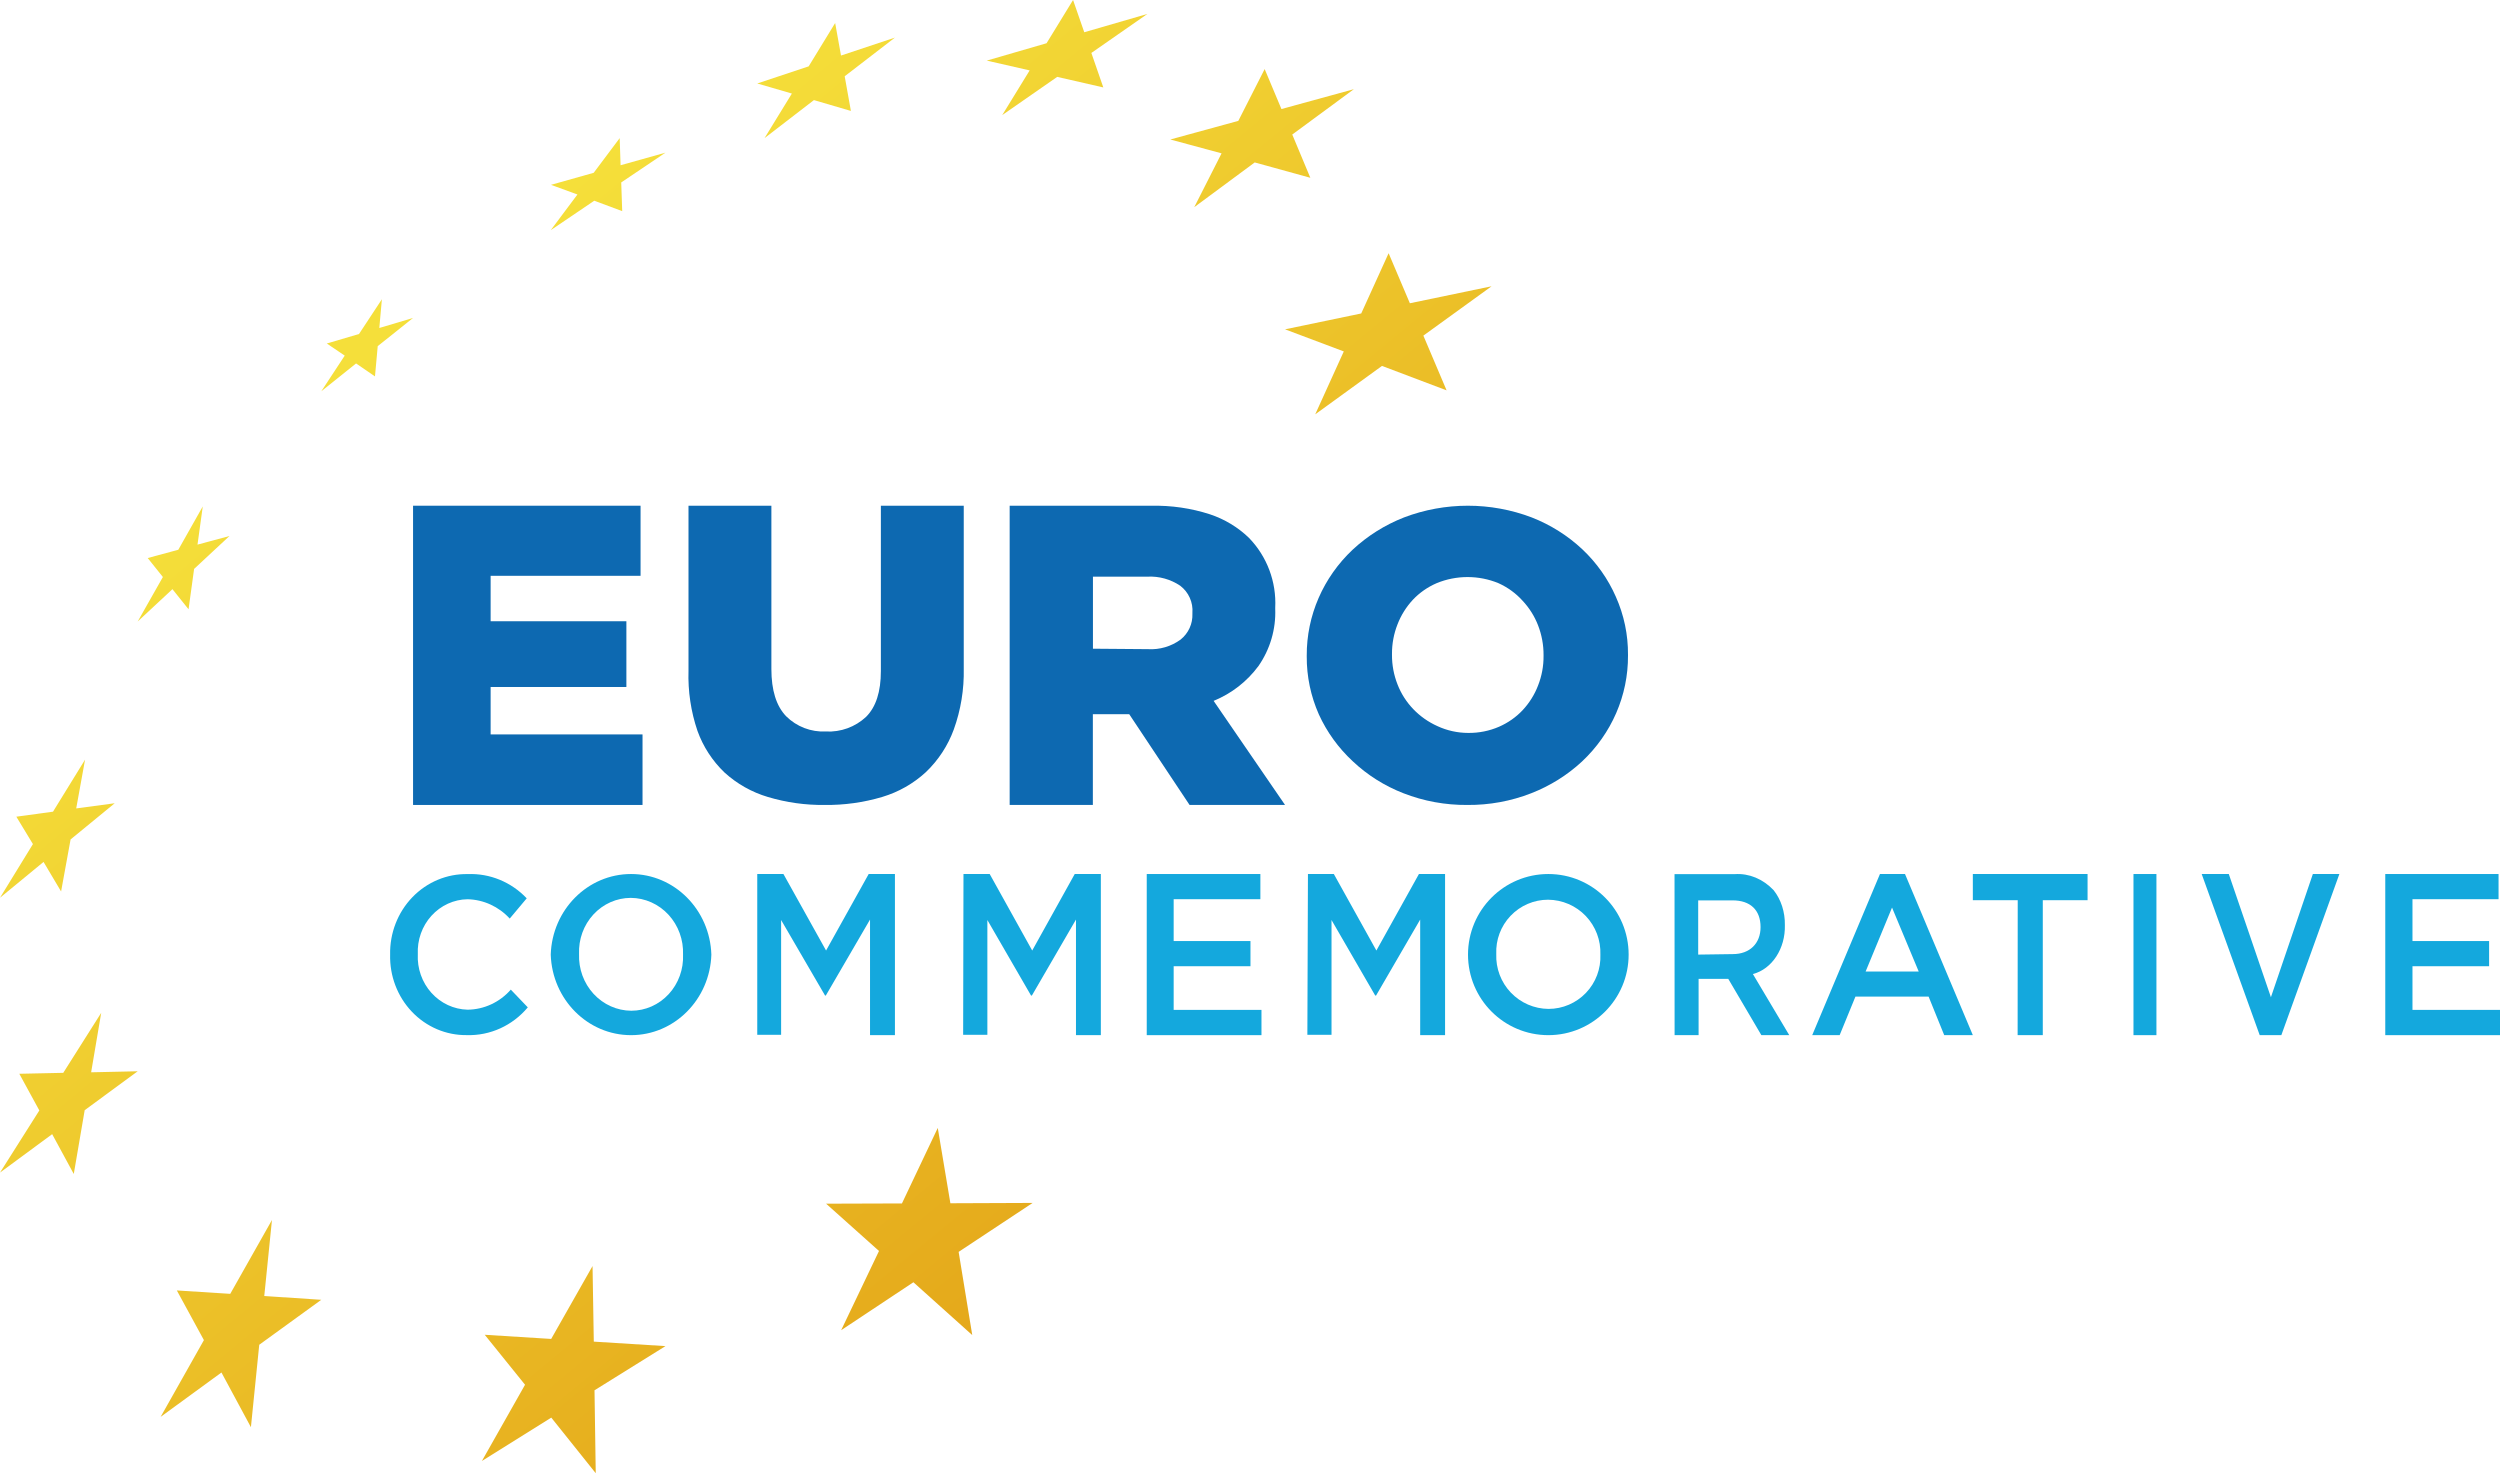 <svg width="112" height="66" viewBox="0 0 112 66" fill="none" xmlns="http://www.w3.org/2000/svg">
<g clip-path="url(#clip0_2220_2089)">
<path d="M17.478 42.768C17.458 41.806 17.818 40.877 18.474 40.196C19.13 39.515 20.026 39.141 20.955 39.159C21.944 39.12 22.903 39.514 23.597 40.245L22.836 41.152C22.343 40.614 21.663 40.303 20.947 40.286C20.333 40.295 19.749 40.563 19.328 41.027C18.908 41.491 18.688 42.112 18.718 42.748C18.687 43.386 18.906 44.01 19.326 44.478C19.746 44.946 20.331 45.219 20.947 45.234C21.686 45.227 22.388 44.901 22.884 44.335L23.645 45.13C22.959 45.949 21.954 46.406 20.907 46.373C19.986 46.384 19.099 46.006 18.453 45.326C17.806 44.646 17.454 43.722 17.478 42.768Z" fill="#14A8DD"/>
<path fill-rule="evenodd" clip-rule="evenodd" d="M28.271 39.156C26.33 39.156 24.738 40.753 24.673 42.766C24.738 44.778 26.33 46.375 28.271 46.375C30.212 46.375 31.804 44.778 31.869 42.766C31.804 40.753 30.212 39.156 28.271 39.156ZM29.95 40.981C30.39 41.46 30.625 42.104 30.6 42.766C30.628 43.422 30.396 44.062 29.958 44.537C29.52 45.012 28.915 45.281 28.281 45.281C27.643 45.277 27.033 45.004 26.592 44.525C26.151 44.046 25.917 43.402 25.942 42.74C25.915 42.084 26.146 41.444 26.584 40.969C27.022 40.494 27.627 40.225 28.261 40.225C28.899 40.229 29.509 40.502 29.95 40.981Z" fill="#14A8DD"/>
<path d="M33.925 39.156H35.098L37.008 42.584L38.917 39.156H40.093V46.375H38.977V41.196L36.996 44.601H36.963L34.994 41.217V46.358H33.925V39.156Z" fill="#14A8DD"/>
<path d="M43.164 39.156H44.338L46.243 42.584L48.148 39.156H49.318V46.375H48.204V41.196L46.228 44.601H46.191L44.234 41.217V46.358H43.149L43.164 39.156Z" fill="#14A8DD"/>
<path d="M51.374 39.156H56.465V40.284H52.58V42.159H56.021V43.287H52.58V45.243H56.514V46.375H51.374V39.156Z" fill="#14A8DD"/>
<path d="M58.596 39.156H59.756L61.662 42.584L63.568 39.156H64.739V46.375H63.624V41.196L61.647 44.601H61.61L59.652 41.217V46.358H58.57L58.596 39.156Z" fill="#14A8DD"/>
<path fill-rule="evenodd" clip-rule="evenodd" d="M69.365 39.156C67.377 39.156 65.767 40.772 65.767 42.766C65.767 44.759 67.377 46.375 69.365 46.375C71.352 46.375 72.963 44.759 72.963 42.766C72.963 40.772 71.352 39.156 69.365 39.156ZM71.044 41.038C71.485 41.502 71.721 42.125 71.697 42.766C71.724 43.401 71.491 44.02 71.052 44.479C70.613 44.939 70.007 45.199 69.373 45.199C68.734 45.194 68.125 44.93 67.684 44.467C67.243 44.004 67.008 43.381 67.033 42.741C67.005 42.106 67.237 41.487 67.675 41.028C68.113 40.568 68.719 40.308 69.353 40.307C69.992 40.312 70.602 40.575 71.044 41.038Z" fill="#14A8DD"/>
<path fill-rule="evenodd" clip-rule="evenodd" d="M77.719 39.161H75.019L75.022 46.375H76.097V43.852H77.426L78.909 46.375H80.159L78.529 43.637C79.386 43.417 79.99 42.494 79.962 41.444C79.973 40.864 79.793 40.303 79.46 39.882C78.982 39.377 78.356 39.118 77.719 39.161ZM78.873 41.534C78.873 42.268 78.389 42.744 77.63 42.744L76.079 42.766V40.337H77.623C78.407 40.337 78.873 40.762 78.873 41.534Z" fill="#14A8DD"/>
<path fill-rule="evenodd" clip-rule="evenodd" d="M85.344 39.156H84.222L81.187 46.375H82.416L83.124 44.647H86.401L87.101 46.375H88.383L85.344 39.156ZM84.763 40.659L85.959 43.526H83.579L84.763 40.659Z" fill="#14A8DD"/>
<path d="M90.394 40.33H88.383V39.156H93.523V40.33H91.517V46.375H90.39L90.394 40.33Z" fill="#14A8DD"/>
<path d="M95.58 39.156H96.608V46.375H95.58V39.156Z" fill="#14A8DD"/>
<path d="M98.636 39.156H99.85L101.737 44.676L103.616 39.156H104.804L102.204 46.375H101.235L98.636 39.156Z" fill="#14A8DD"/>
<path d="M106.86 39.156H111.935V40.284H108.079V42.159H111.512V43.287H108.079V45.243H112V46.375H106.86V39.156Z" fill="#14A8DD"/>
<path d="M48.073 0L46.886 1.937L44.206 2.715L46.129 3.154L44.9 5.156L47.363 3.444L49.428 3.917L48.893 2.372L51.402 0.625L48.575 1.445L48.073 0Z" fill="url(#paint0_linear_2220_2089)"/>
<path d="M55.477 5.415L56.657 3.094L57.408 4.885L60.654 3.995L57.893 6.027L58.703 7.965L56.212 7.277L53.503 9.281L54.726 6.87L52.43 6.249L55.477 5.415Z" fill="url(#paint1_linear_2220_2089)"/>
<path d="M26.598 7.741L27.762 6.188L27.802 7.403L29.813 6.839L27.831 8.173L27.875 9.459L26.623 8.992L24.673 10.312L25.869 8.713L24.685 8.281L26.598 7.741Z" fill="url(#paint2_linear_2220_2089)"/>
<path d="M16.084 14.963L17.109 13.406L16.993 14.694L18.505 14.244L16.922 15.507L16.799 16.863L15.952 16.282L14.393 17.531L15.444 15.932L14.641 15.389L16.084 14.963Z" fill="url(#paint3_linear_2220_2089)"/>
<path d="M9.084 22.688L7.988 24.629L6.617 25L7.297 25.85L6.168 27.844L7.725 26.394L8.447 27.296L8.696 25.487L10.28 24.013L8.848 24.399L9.084 22.688Z" fill="url(#paint4_linear_2220_2089)"/>
<path d="M2.375 36.363L3.811 34.031L3.414 36.218L5.14 35.985L3.162 37.607L2.737 39.938L1.951 38.614L0 40.219L1.475 37.815L0.732 36.588L2.375 36.363Z" fill="url(#paint5_linear_2220_2089)"/>
<path d="M4.534 45.375L2.834 48.063L0.865 48.105L1.762 49.748L0 52.532L2.337 50.81L3.305 52.594L3.794 49.736L6.168 47.993L4.083 48.039L4.534 45.375Z" fill="url(#paint6_linear_2220_2089)"/>
<path d="M10.315 57.964L12.184 54.656L11.839 58.062L14.393 58.231L11.614 60.245L11.241 63.938L9.921 61.488L7.196 63.476L9.135 60.037L7.922 57.812L10.315 57.964Z" fill="url(#paint7_linear_2220_2089)"/>
<path d="M26.546 56.719L24.693 59.984L21.716 59.798L23.522 62.037L21.589 65.452L24.697 63.509L26.689 66L26.634 62.285L29.813 60.306L26.602 60.105L26.546 56.719Z" fill="url(#paint8_linear_2220_2089)"/>
<path d="M40.407 53.914L42.012 50.531L42.577 53.906L46.262 53.891L42.947 56.084L43.557 59.812L40.92 57.445L37.684 59.593L39.379 56.044L37.009 53.925L40.407 53.914Z" fill="url(#paint9_linear_2220_2089)"/>
<path d="M62.21 11.344L60.983 14.043L57.57 14.754L60.202 15.744L58.922 18.562L61.913 16.393L64.807 17.488L63.767 15.036L66.822 12.825L63.162 13.586L62.21 11.344Z" fill="url(#paint10_linear_2220_2089)"/>
<path d="M36.228 2.973L37.415 1.031L37.677 2.488L40.093 1.684L37.842 3.417L38.12 4.97L36.464 4.484L34.251 6.188L35.476 4.191L33.925 3.739L36.228 2.973Z" fill="url(#paint11_linear_2220_2089)"/>
<path d="M18.505 22.656H28.697V25.796H21.98V27.832H28.062V30.777H21.98V32.902H28.785V36.062H18.505V22.656Z" fill="#0D69B1"/>
<path d="M36.942 36.062C36.083 36.072 35.228 35.952 34.405 35.706C33.68 35.491 33.013 35.115 32.456 34.606C31.915 34.087 31.502 33.451 31.248 32.747C30.952 31.878 30.816 30.962 30.845 30.045V22.656H34.558V29.973C34.558 30.924 34.778 31.629 35.219 32.088C35.688 32.555 36.335 32.803 36.999 32.771C37.664 32.806 38.314 32.569 38.799 32.116C39.242 31.676 39.463 30.992 39.463 30.065V22.656H43.176V29.949C43.196 30.88 43.045 31.807 42.729 32.683C42.465 33.405 42.038 34.057 41.481 34.59C40.923 35.104 40.255 35.484 39.528 35.702C38.689 35.952 37.817 36.073 36.942 36.062Z" fill="#0D69B1"/>
<path fill-rule="evenodd" clip-rule="evenodd" d="M51.581 22.658H45.233V36.062H48.96V31.997H50.59L53.293 36.062H57.57L54.37 31.399C55.17 31.073 55.866 30.533 56.379 29.838C56.902 29.085 57.166 28.184 57.13 27.269V27.228C57.189 26.066 56.763 24.93 55.951 24.094C55.456 23.617 54.859 23.258 54.206 23.041C53.359 22.767 52.471 22.638 51.581 22.658ZM52.894 28.651C52.47 28.962 51.951 29.114 51.426 29.082L48.964 29.062V25.834H51.41C51.929 25.808 52.442 25.951 52.873 26.24C53.251 26.528 53.457 26.987 53.42 27.46V27.496C53.438 27.943 53.242 28.371 52.894 28.651Z" fill="#0D69B1"/>
<path fill-rule="evenodd" clip-rule="evenodd" d="M62.873 35.537C63.783 35.892 64.757 36.071 65.738 36.062C66.719 36.071 67.691 35.892 68.6 35.537C69.444 35.208 70.215 34.726 70.872 34.117C72.2 32.872 72.945 31.157 72.934 29.369V29.334C72.941 28.44 72.756 27.555 72.39 26.734C72.041 25.938 71.532 25.217 70.893 24.613C70.239 23.999 69.468 23.513 68.624 23.182C66.784 22.481 64.737 22.481 62.897 23.182C62.045 23.516 61.267 24.005 60.604 24.621C59.278 25.867 58.534 27.581 58.542 29.369V29.408C58.537 30.302 58.722 31.187 59.086 32.008C59.445 32.796 59.961 33.509 60.604 34.106C61.256 34.721 62.027 35.208 62.873 35.537ZM67.159 32.557C66.724 32.746 66.251 32.841 65.775 32.835C65.3 32.834 64.831 32.731 64.403 32.533C63.574 32.162 62.929 31.49 62.609 30.663C62.442 30.238 62.358 29.788 62.361 29.334V29.299C62.358 28.844 62.442 28.394 62.609 27.969C62.765 27.565 62.997 27.193 63.295 26.871C63.593 26.554 63.957 26.301 64.362 26.126C65.246 25.761 66.246 25.761 67.13 26.126C67.543 26.312 67.911 26.579 68.21 26.911C68.511 27.232 68.747 27.606 68.904 28.012C69.07 28.44 69.154 28.893 69.151 29.349V29.389C69.155 29.841 69.071 30.291 68.904 30.714C68.749 31.119 68.516 31.491 68.218 31.812C67.922 32.128 67.561 32.381 67.159 32.557Z" fill="#0D69B1"/>
</g>
<defs>
<linearGradient id="paint0_linear_2220_2089" x1="2.239" y1="27.318" x2="37.707" y2="70.412" gradientUnits="userSpaceOnUse">
<stop stop-color="#F5DF3A"/>
<stop offset="1" stop-color="#E3A418"/>
</linearGradient>
<linearGradient id="paint1_linear_2220_2089" x1="2.239" y1="27.318" x2="37.707" y2="70.412" gradientUnits="userSpaceOnUse">
<stop stop-color="#F5DF3A"/>
<stop offset="1" stop-color="#E3A418"/>
</linearGradient>
<linearGradient id="paint2_linear_2220_2089" x1="2.239" y1="27.318" x2="37.707" y2="70.412" gradientUnits="userSpaceOnUse">
<stop stop-color="#F5DF3A"/>
<stop offset="1" stop-color="#E3A418"/>
</linearGradient>
<linearGradient id="paint3_linear_2220_2089" x1="2.239" y1="27.318" x2="37.707" y2="70.412" gradientUnits="userSpaceOnUse">
<stop stop-color="#F5DF3A"/>
<stop offset="1" stop-color="#E3A418"/>
</linearGradient>
<linearGradient id="paint4_linear_2220_2089" x1="2.239" y1="27.318" x2="37.707" y2="70.412" gradientUnits="userSpaceOnUse">
<stop stop-color="#F5DF3A"/>
<stop offset="1" stop-color="#E3A418"/>
</linearGradient>
<linearGradient id="paint5_linear_2220_2089" x1="2.239" y1="27.318" x2="37.707" y2="70.412" gradientUnits="userSpaceOnUse">
<stop stop-color="#F5DF3A"/>
<stop offset="1" stop-color="#E3A418"/>
</linearGradient>
<linearGradient id="paint6_linear_2220_2089" x1="2.239" y1="27.318" x2="37.707" y2="70.412" gradientUnits="userSpaceOnUse">
<stop stop-color="#F5DF3A"/>
<stop offset="1" stop-color="#E3A418"/>
</linearGradient>
<linearGradient id="paint7_linear_2220_2089" x1="2.239" y1="27.318" x2="37.707" y2="70.412" gradientUnits="userSpaceOnUse">
<stop stop-color="#F5DF3A"/>
<stop offset="1" stop-color="#E3A418"/>
</linearGradient>
<linearGradient id="paint8_linear_2220_2089" x1="2.239" y1="27.318" x2="37.707" y2="70.412" gradientUnits="userSpaceOnUse">
<stop stop-color="#F5DF3A"/>
<stop offset="1" stop-color="#E3A418"/>
</linearGradient>
<linearGradient id="paint9_linear_2220_2089" x1="2.239" y1="27.318" x2="37.707" y2="70.412" gradientUnits="userSpaceOnUse">
<stop stop-color="#F5DF3A"/>
<stop offset="1" stop-color="#E3A418"/>
</linearGradient>
<linearGradient id="paint10_linear_2220_2089" x1="2.239" y1="27.318" x2="37.707" y2="70.412" gradientUnits="userSpaceOnUse">
<stop stop-color="#F5DF3A"/>
<stop offset="1" stop-color="#E3A418"/>
</linearGradient>
<linearGradient id="paint11_linear_2220_2089" x1="2.239" y1="27.318" x2="37.707" y2="70.412" gradientUnits="userSpaceOnUse">
<stop stop-color="#F5DF3A"/>
<stop offset="1" stop-color="#E3A418"/>
</linearGradient>
<clipPath id="clip0_2220_2089">
<rect width="112" height="66" fill="white"/>
</clipPath>
</defs>
</svg>
